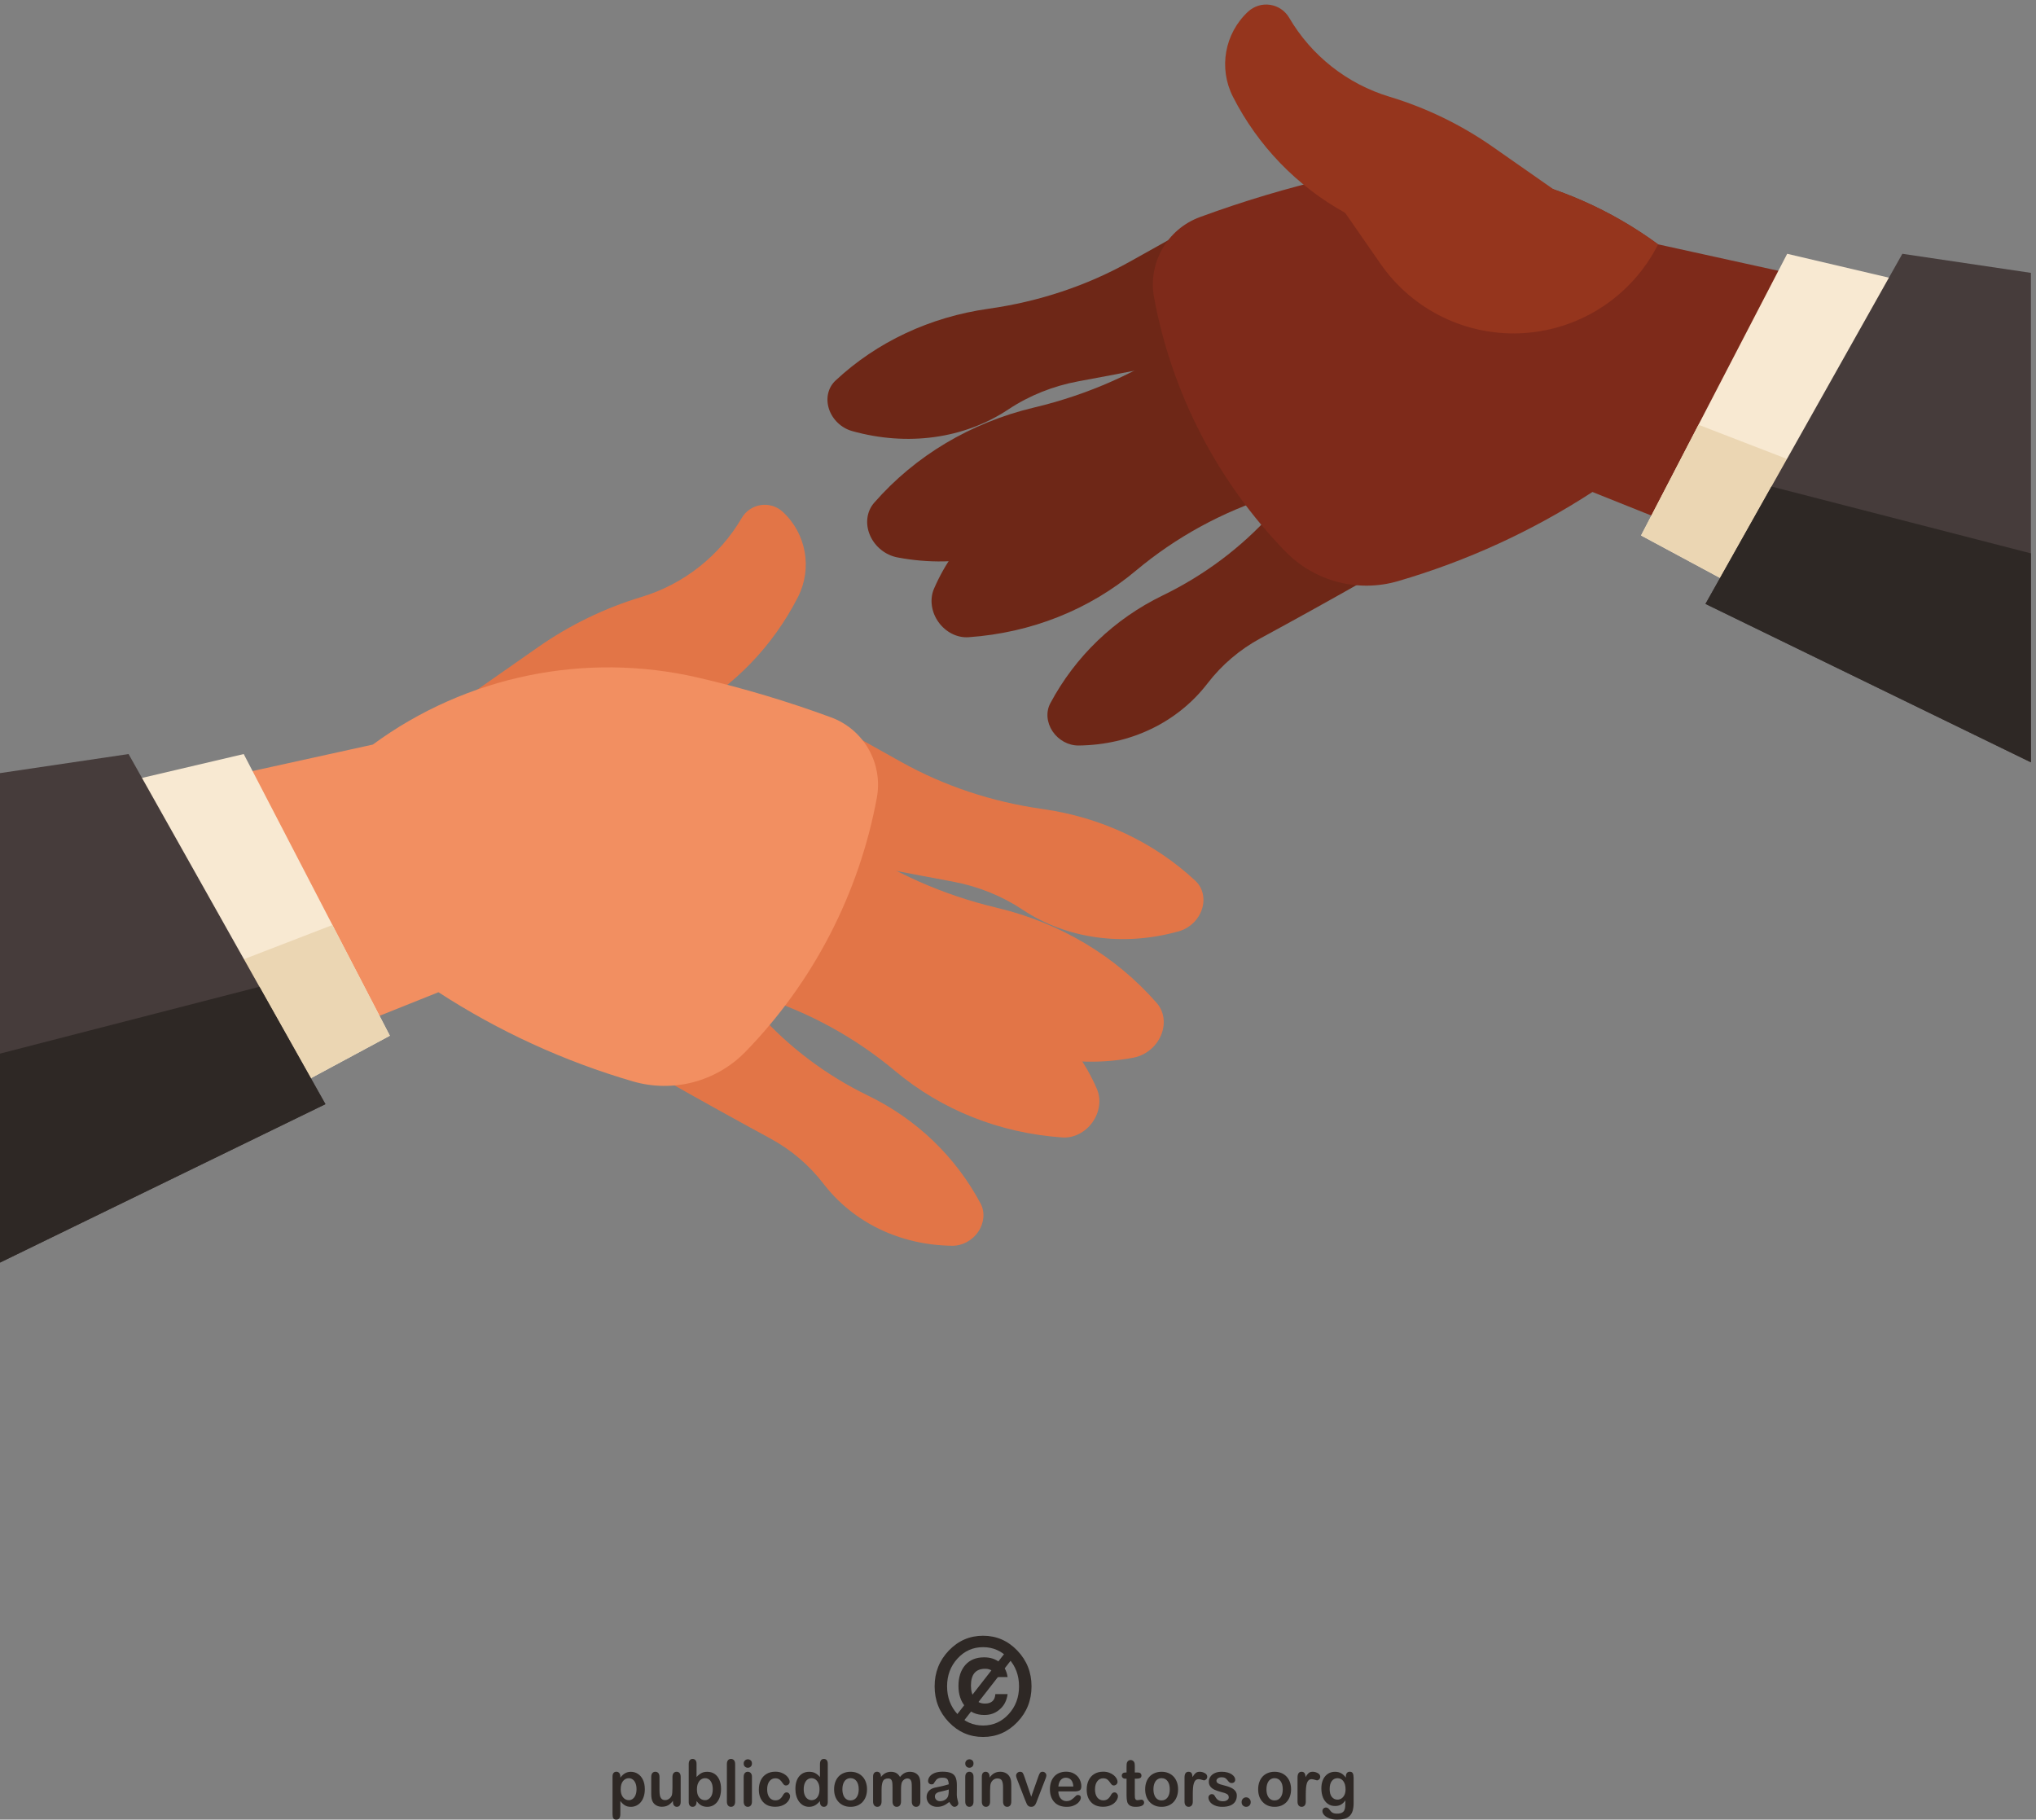 <?xml version="1.0" encoding="UTF-8" standalone="no"?>
<!-- Created with Inkscape (http://www.inkscape.org/) -->

<svg
   version="1.1"
   id="svg1"
   width="647.933"
   height="579.133"
   viewBox="0 0 647.933 579.133"
   sodipodi:docname="business-handshake-hands.svg"
   inkscape:version="1.3.2 (091e20ef0f, 2023-11-25, custom)"
   xmlns:inkscape="http://www.inkscape.org/namespaces/inkscape"
   xmlns:sodipodi="http://sodipodi.sourceforge.net/DTD/sodipodi-0.dtd"
   xmlns="http://www.w3.org/2000/svg"
   xmlns:svg="http://www.w3.org/2000/svg">
  <rect x="0" y="0" width="647.933" height="579.133" fill="#808080" stroke="none"/>
  <defs
     id="defs1" />
  <sodipodi:namedview
     id="namedview1"
     pagecolor="#505050"
     bordercolor="#ffffff"
     borderopacity="1"
     inkscape:showpageshadow="0"
     inkscape:pageopacity="0"
     inkscape:pagecheckerboard="1"
     inkscape:deskcolor="#d1d1d1"
     inkscape:zoom="0.98929929"
     inkscape:cx="323.96667"
     inkscape:cy="289.09351"
     inkscape:window-width="1920"
     inkscape:window-height="1002"
     inkscape:window-x="0"
     inkscape:window-y="0"
     inkscape:window-maximized="1"
     inkscape:current-layer="g1">
    <inkscape:page
       x="0"
       y="0"
       inkscape:label="1"
       id="page1"
       width="647.933"
       height="579.133"
       margin="0"
       bleed="0" />
  </sodipodi:namedview>
  <g
     id="g1"
     inkscape:groupmode="layer"
     inkscape:label="1">
    <g
       id="group-R5">
      <path
         id="path2"
         d="m 1523.08,72.922 c 0,5.457 -0.79,10.18 -2.41,14.027 -1.57,3.922 -3.78,6.941 -6.62,9.07 -2.83,2.07 -5.94,3.129 -9.39,3.129 -5.45,0 -10.06,-2.297 -13.81,-6.758 -3.75,-4.512 -5.63,-11.09 -5.63,-19.82 0,-8.23 1.88,-14.629 5.57,-19.141 3.75,-4.578 8.38,-6.891 13.87,-6.891 3.28,0 6.35,1 9.16,3.019 2.76,1.992 5.02,4.973 6.72,8.922 1.71,4.019 2.54,8.801 2.54,14.441 z m -38.77,30.09 v -2.492 c 3.71,4.761 7.56,8.332 11.56,10.531 4.02,2.258 8.59,3.398 13.67,3.398 6.08,0 11.68,-1.648 16.81,-4.929 5.11,-3.278 9.15,-8.051 12.14,-14.372 2.97,-6.316 4.43,-13.758 4.43,-22.387 0,-6.332 -0.83,-12.242 -2.55,-17.492 -1.71,-5.328 -4.07,-9.82 -7.06,-13.418 -3,-3.602 -6.56,-6.391 -10.61,-8.312 -4.11,-1.969 -8.51,-2.93 -13.16,-2.93 -5.68,0 -10.43,1.191 -14.27,3.562 -3.87,2.359 -7.51,5.82 -10.96,10.418 V 13.609 C 1484.31,4.52 1481.13,0 1474.8,0 c -3.72,0 -6.2,1.148 -7.37,3.492 -1.22,2.348 -1.81,5.77 -1.81,10.25 v 89.129 c 0,3.93 0.79,6.879 2.45,8.809 1.67,1.922 3.9,2.922 6.73,2.922 2.81,0 5.09,-1 6.85,-3.012 1.76,-2.008 2.66,-4.871 2.66,-8.578"
         style="fill:#2e2825;fill-opacity:1;fill-rule:nonzero;stroke:none"
         transform="matrix(0.133,0,0,-0.133,0,579.133)" />
      <path
         id="path3"
         d="m 1610.22,42.289 v 2.609 c -2.38,-3.109 -4.86,-5.719 -7.48,-7.828 -2.6,-2.16 -5.45,-3.719 -8.53,-4.738 -3.13,-1.023 -6.64,-1.551 -10.61,-1.551 -4.75,0 -9.04,1.051 -12.85,3.09 -3.8,2.07 -6.74,4.918 -8.79,8.539 -2.5,4.398 -3.7,10.699 -3.7,18.891 V 102.23 c 0,4.102 0.89,7.211 2.69,9.239 1.78,2.051 4.14,3.07 7.08,3.07 3.01,0 5.41,-1.019 7.25,-3.109 1.84,-2.078 2.75,-5.16 2.75,-9.2 V 69.148 c 0,-4.758 0.38,-8.777 1.13,-12.008 0.81,-3.262 2.2,-5.809 4.22,-7.68 1.96,-1.812 4.7,-2.73 8.12,-2.73 3.37,0 6.5,1.039 9.43,3.102 2.97,2.039 5.12,4.738 6.46,8.066 1.12,2.934 1.66,9.332 1.66,19.211 V 102.23 c 0,4.04 0.92,7.122 2.78,9.2 1.81,2.09 4.18,3.109 7.14,3.109 2.95,0 5.32,-1.019 7.1,-3.07 1.77,-2.028 2.65,-5.137 2.65,-9.239 V 42.41 c 0,-3.918 -0.82,-6.879 -2.54,-8.828 -1.7,-1.992 -3.9,-2.953 -6.62,-2.953 -2.69,0 -4.92,1.051 -6.7,3.043 -1.76,2.066 -2.64,4.898 -2.64,8.617"
         style="fill:#2e2825;fill-opacity:1;fill-rule:nonzero;stroke:none"
         transform="matrix(0.133,0,0,-0.133,0,579.133)" />
      <path
         id="path4"
         d="m 1667.61,72.102 c 0,-8.211 1.78,-14.5 5.37,-18.93 3.61,-4.391 8.34,-6.633 14.2,-6.633 4.98,0 9.24,2.281 12.86,6.781 3.62,4.519 5.42,10.949 5.42,19.379 0,5.5 -0.75,10.172 -2.26,14.09 -1.51,3.949 -3.65,6.992 -6.37,9.121 -2.8,2.141 -5.97,3.238 -9.65,3.238 -3.81,0 -7.11,-1.098 -10.08,-3.238 -2.97,-2.129 -5.26,-5.25 -6.97,-9.32 -1.69,-4.019 -2.52,-8.84 -2.52,-14.488 z m -0.94,61.378 v -31.57 c 3.67,4.082 7.49,7.129 11.35,9.32 3.86,2.141 8.67,3.219 14.35,3.219 6.59,0 12.34,-1.648 17.29,-4.867 4.94,-3.312 8.81,-7.992 11.52,-14.16 2.76,-6.172 4.1,-13.5 4.1,-21.961 0,-6.269 -0.75,-12 -2.25,-17.25 -1.54,-5.191 -3.72,-9.699 -6.63,-13.57 -2.93,-3.809 -6.45,-6.742 -10.56,-8.91 -4.15,-2.051 -8.7,-3.121 -13.67,-3.121 -3.02,0 -5.91,0.402 -8.61,1.141 -2.67,0.762 -4.98,1.75 -6.81,3.019 -1.92,1.172 -3.52,2.492 -4.86,3.762 -1.31,1.328 -3.05,3.289 -5.22,5.898 v -2.019 c 0,-3.891 -0.92,-6.82 -2.71,-8.828 -1.76,-1.992 -4.07,-2.973 -6.79,-2.973 -2.82,0 -5.04,0.98 -6.73,2.973 -1.65,2.039 -2.48,4.949 -2.48,8.828 v 90.172 c 0,4.148 0.8,7.316 2.44,9.449 1.61,2.16 3.85,3.219 6.77,3.219 3.03,0 5.38,-1.012 7,-3.07 1.66,-2.02 2.5,-4.91 2.5,-8.7"
         style="fill:#2e2825;fill-opacity:1;fill-rule:nonzero;stroke:none"
         transform="matrix(0.133,0,0,-0.133,0,579.133)" />
      <path
         id="path5"
         d="m 1739.25,43.18 v 89.519 c 0,4.153 0.88,7.262 2.62,9.391 1.79,2.101 4.16,3.16 7.15,3.16 3,0 5.4,-1.02 7.25,-3.129 1.81,-2.082 2.76,-5.25 2.76,-9.422 V 43.18 c 0,-4.191 -0.95,-7.34 -2.81,-9.449 -1.84,-2.051 -4.26,-3.121 -7.2,-3.121 -2.9,0 -5.22,1.101 -7.05,3.262 -1.81,2.168 -2.72,5.258 -2.72,9.309"
         style="fill:#2e2825;fill-opacity:1;fill-rule:nonzero;stroke:none"
         transform="matrix(0.133,0,0,-0.133,0,579.133)" />
      <path
         id="path6"
         d="M 1799.23,102.809 V 43.18 c 0,-4.16 -0.97,-7.281 -2.8,-9.398 -1.91,-2.07 -4.31,-3.172 -7.18,-3.172 -2.91,0 -5.28,1.101 -7.07,3.25 -1.8,2.18 -2.74,5.269 -2.74,9.32 V 102.23 c 0,4.04 0.94,7.122 2.74,9.2 1.79,2.09 4.16,3.109 7.07,3.109 2.87,0 5.27,-1.019 7.18,-3.109 1.83,-2.078 2.8,-4.942 2.8,-8.621 z m -9.79,21.351 c -2.75,0 -5.08,0.879 -7.09,2.692 -1.9,1.75 -2.91,4.269 -2.91,7.5 0,2.918 1.01,5.296 3.02,7.218 2,1.899 4.33,2.782 6.98,2.782 2.56,0 4.85,-0.832 6.82,-2.52 1.97,-1.723 2.97,-4.242 2.97,-7.48 0,-3.204 -0.98,-5.68 -2.91,-7.454 -1.94,-1.777 -4.2,-2.738 -6.88,-2.738"
         style="fill:#2e2825;fill-opacity:1;fill-rule:nonzero;stroke:none"
         transform="matrix(0.133,0,0,-0.133,0,579.133)" />
      <path
         id="path7"
         d="m 1890.52,56.18 c 0,-2.559 -0.73,-5.32 -2.19,-8.238 -1.49,-2.922 -3.74,-5.691 -6.77,-8.352 -3,-2.641 -6.8,-4.769 -11.39,-6.371 -4.59,-1.649 -9.77,-2.438 -15.5,-2.438 -12.24,0 -21.77,3.73 -28.63,11.148 -6.85,7.441 -10.29,17.391 -10.29,29.902 0,8.457 1.56,15.969 4.69,22.457 3.13,6.461 7.71,11.531 13.63,15.063 5.93,3.578 13.06,5.359 21.29,5.359 5.14,0 9.85,-0.801 14.12,-2.352 4.27,-1.57 7.89,-3.597 10.86,-6.039 2.97,-2.48 5.24,-5.121 6.82,-7.898 1.58,-2.801 2.34,-5.41 2.34,-7.832 0,-2.449 -0.9,-4.539 -2.63,-6.258 -1.78,-1.73 -3.89,-2.582 -6.41,-2.582 -1.66,0 -3.01,0.48 -4.12,1.352 -1.06,0.848 -2.29,2.238 -3.65,4.25 -2.41,3.82 -4.95,6.707 -7.57,8.668 -2.64,1.891 -5.99,2.879 -10.01,2.879 -5.88,0 -10.59,-2.43 -14.15,-7.18 -3.59,-4.797 -5.35,-11.297 -5.35,-19.57 0,-3.859 0.45,-7.469 1.38,-10.707 0.91,-3.262 2.24,-6.019 3.97,-8.332 1.75,-2.289 3.83,-4.02 6.3,-5.199 2.46,-1.211 5.17,-1.789 8.1,-1.789 3.99,0 7.36,0.938 10.2,2.859 2.83,1.941 5.33,4.871 7.5,8.75 1.21,2.379 2.51,4.168 3.91,5.5 1.42,1.32 3.14,1.949 5.16,1.949 2.41,0 4.41,-0.941 6.02,-2.859 1.57,-1.949 2.37,-3.969 2.37,-6.141"
         style="fill:#2e2825;fill-opacity:1;fill-rule:nonzero;stroke:none"
         transform="matrix(0.133,0,0,-0.133,0,579.133)" />
      <path
         id="path8"
         d="m 1923.11,72.699 c 0,-5.59 0.83,-10.328 2.49,-14.277 1.68,-3.953 3.92,-6.871 6.82,-8.863 2.92,-2.019 6.09,-3.019 9.48,-3.019 3.49,0 6.66,0.973 9.54,2.832 2.89,1.91 5.15,4.82 6.89,8.73 1.72,3.879 2.57,8.77 2.57,14.598 0,5.531 -0.85,10.23 -2.57,14.199 -1.74,3.973 -4.04,6.992 -6.95,9.121 -2.93,2.07 -6.12,3.129 -9.59,3.129 -3.62,0 -6.85,-1.098 -9.71,-3.238 -2.83,-2.129 -5.07,-5.238 -6.63,-9.238 -1.55,-4.024 -2.34,-8.633 -2.34,-13.973 z m 38.87,-30.289 v 2.019 c -2.65,-3.168 -5.27,-5.75 -7.89,-7.711 -2.54,-2.008 -5.36,-3.527 -8.38,-4.559 -3,-1.012 -6.31,-1.551 -9.87,-1.551 -4.73,0 -9.14,1.07 -13.15,3.121 -4.03,2.168 -7.51,5.121 -10.46,8.988 -2.94,3.883 -5.18,8.441 -6.71,13.711 -1.55,5.219 -2.29,10.891 -2.29,17.031 0,12.871 3.03,22.98 9.06,30.18 6.06,7.211 13.99,10.808 23.83,10.808 5.7,0 10.51,-1.039 14.42,-3.117 3.9,-2 7.73,-5.152 11.44,-9.422 v 30.488 c 0,4.243 0.8,7.442 2.43,9.602 1.62,2.18 3.9,3.25 6.91,3.25 2.99,0 5.29,-0.988 6.93,-2.969 1.6,-1.98 2.44,-4.929 2.44,-8.801 V 42.41 c 0,-3.918 -0.88,-6.879 -2.62,-8.828 -1.75,-1.992 -3.98,-2.973 -6.75,-2.973 -2.68,0 -4.94,1.02 -6.71,3.062 -1.75,2.027 -2.63,4.918 -2.63,8.738"
         style="fill:#2e2825;fill-opacity:1;fill-rule:nonzero;stroke:none"
         transform="matrix(0.133,0,0,-0.133,0,579.133)" />
      <path
         id="path9"
         d="m 2054.74,72.539 c 0,8.391 -1.81,14.961 -5.34,19.652 -3.55,4.66 -8.34,7.027 -14.31,7.027 -3.89,0 -7.28,-1.059 -10.23,-3.148 -2.94,-2.121 -5.2,-5.199 -6.8,-9.281 -1.59,-4.051 -2.4,-8.777 -2.4,-14.25 0,-5.399 0.81,-10.098 2.36,-14.117 1.56,-4.043 3.82,-7.121 6.76,-9.274 2.91,-2.137 6.37,-3.188 10.31,-3.188 5.97,0 10.76,2.34 14.31,7.051 3.53,4.688 5.34,11.227 5.34,19.527 z m 19.84,0 c 0,-6.109 -0.93,-11.801 -2.75,-17.02 -1.84,-5.148 -4.5,-9.621 -7.95,-13.359 -3.51,-3.738 -7.66,-6.539 -12.48,-8.578 -4.83,-1.992 -10.31,-2.973 -16.31,-2.973 -5.98,0 -11.38,0.98 -16.14,3.031 -4.79,2 -8.95,4.891 -12.46,8.649 -3.48,3.769 -6.13,8.172 -7.96,13.293 -1.81,5.149 -2.71,10.77 -2.71,17 0,6.25 0.93,11.957 2.74,17.129 1.84,5.219 4.46,9.629 7.9,13.34 3.43,3.668 7.57,6.5 12.49,8.48 4.89,2 10.24,3.008 16.14,3.008 5.99,0 11.43,-1.008 16.31,-3.039 4.86,-2 9.04,-4.898 12.52,-8.629 3.49,-3.723 6.13,-8.18 7.91,-13.332 1.85,-5.129 2.75,-10.797 2.75,-17"
         style="fill:#2e2825;fill-opacity:1;fill-rule:nonzero;stroke:none"
         transform="matrix(0.133,0,0,-0.133,0,579.133)" />
      <path
         id="path10"
         d="m 2158.12,89.59 c -1.49,-3.488 -2.19,-9.648 -2.19,-18.52 V 43.641 c 0,-4.309 -0.93,-7.601 -2.83,-9.77 -1.88,-2.16 -4.4,-3.262 -7.48,-3.262 -2.97,0 -5.4,1.101 -7.24,3.262 -1.87,2.168 -2.77,5.461 -2.77,9.77 v 32.93 c 0,5.18 -0.2,9.199 -0.54,12.109 -0.34,2.84 -1.25,5.219 -2.76,7.059 -1.46,1.863 -3.84,2.781 -7.07,2.781 -6.46,0 -10.72,-2.328 -12.79,-7 -2.07,-4.621 -3.05,-11.281 -3.05,-19.969 V 43.641 c 0,-4.301 -0.95,-7.551 -2.79,-9.699 -1.87,-2.231 -4.32,-3.332 -7.33,-3.332 -3.02,0 -5.5,1.101 -7.4,3.332 -1.92,2.148 -2.83,5.398 -2.83,9.688 v 59.07 c 0,3.903 0.82,6.852 2.52,8.86 1.74,2 4,3.043 6.82,3.043 2.69,0 4.96,-0.942 6.76,-2.832 1.8,-1.891 2.71,-4.489 2.71,-7.829 v -1.961 c 3.42,4.29 7.1,7.45 11,9.45 3.9,2.011 8.3,3.019 13.04,3.019 4.97,0 9.22,-1.039 12.8,-3.117 3.59,-2.043 6.52,-5.184 8.83,-9.352 3.34,4.2 6.91,7.372 10.74,9.411 3.82,2.05 8.03,3.058 12.65,3.058 5.45,0 10.1,-1.078 13.99,-3.34 3.92,-2.211 6.83,-5.379 8.78,-9.519 1.7,-3.731 2.53,-9.602 2.53,-17.641 V 43.641 c 0,-4.309 -0.94,-7.601 -2.8,-9.77 -1.92,-2.16 -4.38,-3.262 -7.48,-3.262 -3,0 -5.45,1.101 -7.34,3.332 -1.93,2.148 -2.89,5.398 -2.89,9.699 v 34.738 c 0,4.441 -0.18,7.992 -0.53,10.66 -0.37,2.711 -1.35,4.91 -2.96,6.742 -1.58,1.82 -4.01,2.738 -7.21,2.738 -2.61,0 -5.1,-0.828 -7.41,-2.398 -2.38,-1.641 -4.16,-3.812 -5.48,-6.531 v 0"
         style="fill:#2e2825;fill-opacity:1;fill-rule:nonzero;stroke:none"
         transform="matrix(0.133,0,0,-0.133,0,579.133)" />
      <path
         id="path11"
         d="m 2270.13,72.148 c -2.91,-1.129 -7.13,-2.277 -12.66,-3.539 -5.54,-1.23 -9.36,-2.129 -11.49,-2.719 -2.13,-0.602 -4.16,-1.719 -6.07,-3.391 -1.95,-1.738 -2.93,-4.078 -2.93,-7.109 0,-3.148 1.15,-5.789 3.4,-7.992 2.29,-2.207 5.26,-3.289 8.94,-3.289 3.9,0 7.54,0.91 10.83,2.699 3.31,1.773 5.76,4.113 7.27,6.91 1.8,3.133 2.71,8.262 2.71,15.492 z m 1.29,-29.898 c -4.8,-3.891 -9.42,-6.789 -13.88,-8.711 -4.45,-1.969 -9.49,-2.93 -15.02,-2.93 -5.11,0 -9.52,1.07 -13.39,3.121 -3.87,2.109 -6.8,4.949 -8.89,8.559 -2.05,3.582 -3.11,7.43 -3.11,11.633 0,5.648 1.76,10.438 5.17,14.438 3.4,3.949 8.11,6.641 14.1,8.012 1.26,0.301 4.39,0.949 9.33,2.008 5.03,1.09 9.25,2.043 12.85,2.922 3.52,0.871 7.4,1.938 11.55,3.188 -0.26,5.473 -1.3,9.461 -3.15,12.062 -1.88,2.519 -5.76,3.769 -11.57,3.769 -5.05,0 -8.81,-0.711 -11.38,-2.179 -2.52,-1.441 -4.7,-3.66 -6.49,-6.621 -1.84,-2.898 -3.09,-4.84 -3.84,-5.758 -0.77,-0.961 -2.38,-1.383 -4.8,-1.383 -2.26,0 -4.16,0.742 -5.77,2.203 -1.64,1.508 -2.44,3.379 -2.44,5.727 0,3.633 1.23,7.18 3.69,10.562 2.47,3.449 6.31,6.258 11.52,8.52 5.21,2.211 11.73,3.32 19.51,3.32 8.67,0 15.52,-1.109 20.53,-3.242 4.96,-2.117 8.44,-5.477 10.51,-10.16 2.07,-4.61 3.08,-10.778 3.08,-18.438 0,-4.832 0,-8.973 -0.03,-12.332 -0.04,-3.398 -0.06,-7.149 -0.11,-11.277 0,-3.871 0.62,-7.93 1.86,-12.121 1.2,-4.211 1.82,-6.941 1.82,-8.121 0,-2.129 -0.97,-4.059 -2.86,-5.801 -1.87,-1.73 -4.06,-2.609 -6.46,-2.609 -2.06,0 -4.02,0.98 -6.04,2.973 -1.97,2.008 -4.07,4.91 -6.29,8.668"
         style="fill:#2e2825;fill-opacity:1;fill-rule:nonzero;stroke:none"
         transform="matrix(0.133,0,0,-0.133,0,579.133)" />
      <path
         id="path12"
         d="M 2329.4,102.809 V 43.18 c 0,-4.16 -0.94,-7.281 -2.8,-9.398 -1.88,-2.07 -4.26,-3.172 -7.17,-3.172 -2.89,0 -5.27,1.101 -7.06,3.25 -1.83,2.18 -2.74,5.269 -2.74,9.32 V 102.23 c 0,4.04 0.91,7.122 2.74,9.2 1.79,2.09 4.17,3.109 7.06,3.109 2.91,0 5.29,-1.019 7.17,-3.109 1.86,-2.078 2.8,-4.942 2.8,-8.621 z m -9.77,21.351 c -2.73,0 -5.07,0.879 -7.03,2.692 -1.96,1.75 -2.97,4.269 -2.97,7.5 0,2.918 1.02,5.296 3.04,7.218 1.98,1.899 4.33,2.782 6.96,2.782 2.57,0 4.86,-0.832 6.84,-2.52 1.96,-1.723 2.93,-4.242 2.93,-7.48 0,-3.204 -0.94,-5.68 -2.89,-7.454 -1.93,-1.777 -4.22,-2.738 -6.88,-2.738"
         style="fill:#2e2825;fill-opacity:1;fill-rule:nonzero;stroke:none"
         transform="matrix(0.133,0,0,-0.133,0,579.133)" />
      <path
         id="path13"
         d="m 2367.84,103.109 v -2.461 c 3.46,4.774 7.26,8.293 11.36,10.524 4.14,2.238 8.89,3.367 14.28,3.367 5.18,0 9.87,-1.168 14,-3.57 4.06,-2.36 7.15,-5.688 9.16,-10 1.32,-2.547 2.14,-5.297 2.55,-8.207 0.36,-2.902 0.59,-6.633 0.59,-11.18 V 43.18 c 0,-4.16 -0.94,-7.281 -2.74,-9.398 -1.82,-2.07 -4.18,-3.172 -7.06,-3.172 -2.94,0 -5.34,1.101 -7.11,3.262 -1.86,2.168 -2.8,5.258 -2.8,9.309 v 34.379 c 0,6.84 -0.88,12.031 -2.69,15.621 -1.84,3.609 -5.47,5.43 -10.88,5.43 -3.51,0 -6.72,-1.098 -9.62,-3.309 -2.89,-2.172 -5.01,-5.191 -6.36,-9.031 -0.97,-3.078 -1.48,-8.801 -1.48,-17.27 V 43.18 c 0,-4.191 -0.91,-7.34 -2.78,-9.449 -1.87,-2.051 -4.27,-3.121 -7.2,-3.121 -2.83,0 -5.19,1.101 -7.02,3.25 -1.86,2.18 -2.76,5.269 -2.76,9.32 v 59.629 c 0,3.961 0.81,6.863 2.48,8.812 1.6,1.938 3.9,2.918 6.74,2.918 1.71,0 3.3,-0.457 4.67,-1.289 1.45,-0.84 2.53,-2.168 3.38,-3.82 0.82,-1.75 1.29,-3.84 1.29,-6.321"
         style="fill:#2e2825;fill-opacity:1;fill-rule:nonzero;stroke:none"
         transform="matrix(0.133,0,0,-0.133,0,579.133)" />
      <path
         id="path14"
         d="m 2451.51,101.699 15.98,-46.879 17.25,48.922 c 1.37,3.938 2.69,6.688 4.01,8.34 1.34,1.629 3.28,2.457 5.93,2.457 2.51,0 4.64,-0.879 6.44,-2.68 1.73,-1.738 2.62,-3.757 2.62,-6.129 0,-0.89 -0.18,-1.929 -0.49,-3.109 -0.28,-1.242 -0.64,-2.383 -1.07,-3.461 -0.42,-1.02 -0.85,-2.25 -1.42,-3.59 l -18.97,-49.148 c -0.54,-1.402 -1.24,-3.223 -2.06,-5.402 -0.86,-2.141 -1.82,-3.961 -2.84,-5.559 -1.05,-1.52 -2.32,-2.68 -3.82,-3.551 -1.56,-0.859 -3.4,-1.301 -5.58,-1.301 -2.8,0 -5.02,0.672 -6.71,1.992 -1.67,1.34 -2.9,2.789 -3.69,4.41 -0.78,1.559 -2.15,4.719 -4.01,9.41 l -18.86,48.609 c -0.43,1.188 -0.9,2.41 -1.37,3.617 -0.44,1.211 -0.79,2.411 -1.13,3.704 -0.3,1.289 -0.48,2.367 -0.48,3.238 0,1.441 0.41,2.832 1.25,4.211 0.82,1.398 1.96,2.551 3.4,3.41 1.47,0.871 3.01,1.328 4.73,1.328 3.26,0 5.52,-0.98 6.76,-2.98 1.24,-1.95 2.63,-5.239 4.13,-9.86"
         style="fill:#2e2825;fill-opacity:1;fill-rule:nonzero;stroke:none"
         transform="matrix(0.133,0,0,-0.133,0,579.133)" />
      <path
         id="path15"
         d="m 2532.41,79.281 h 35.85 c -0.46,7.027 -2.26,12.309 -5.46,15.801 -3.17,3.477 -7.34,5.238 -12.52,5.238 -4.89,0 -8.95,-1.781 -12.1,-5.32 -3.16,-3.539 -5.05,-8.789 -5.77,-15.719 z m 38.69,-11.75 h -38.69 c 0.01,-4.711 0.96,-8.832 2.69,-12.43 1.79,-3.551 4.12,-6.25 7.05,-8.09 2.92,-1.82 6.15,-2.703 9.69,-2.703 2.35,0 4.54,0.281 6.46,0.852 1.95,0.602 3.87,1.5 5.72,2.719 1.81,1.242 3.48,2.531 5.04,3.992 1.53,1.41 3.6,3.301 6.02,5.731 1.02,0.949 2.48,1.367 4.34,1.367 2.06,0 3.69,-0.547 4.95,-1.738 1.26,-1.172 1.85,-2.789 1.85,-4.899 0,-1.871 -0.68,-4.051 -2.1,-6.57 -1.39,-2.461 -3.46,-4.871 -6.34,-7.191 -2.83,-2.269 -6.37,-4.148 -10.65,-5.699 -4.25,-1.5 -9.14,-2.262 -14.75,-2.262 -12.68,0 -22.58,3.812 -29.6,11.332 -7.04,7.609 -10.55,17.828 -10.55,30.758 0,6.18 0.9,11.789 2.59,17 1.74,5.231 4.26,9.691 7.6,13.41 3.34,3.75 7.42,6.641 12.32,8.602 4.9,2 10.28,3 16.25,3 7.67,0 14.32,-1.699 19.85,-5.129 5.55,-3.402 9.68,-7.762 12.43,-13.141 2.76,-5.43 4.13,-10.902 4.13,-16.543 0,-5.148 -1.38,-8.52 -4.27,-10.047 -2.87,-1.562 -6.85,-2.32 -12.03,-2.32"
         style="fill:#2e2825;fill-opacity:1;fill-rule:nonzero;stroke:none"
         transform="matrix(0.133,0,0,-0.133,0,579.133)" />
      <path
         id="path16"
         d="m 2675.03,56.18 c 0,-2.559 -0.73,-5.32 -2.24,-8.238 -1.48,-2.922 -3.68,-5.691 -6.73,-8.352 -3,-2.641 -6.84,-4.769 -11.44,-6.371 -4.56,-1.649 -9.76,-2.438 -15.46,-2.438 -12.26,0 -21.8,3.73 -28.64,11.148 -6.84,7.441 -10.3,17.391 -10.3,29.902 0,8.457 1.57,15.969 4.73,22.457 3.15,6.461 7.65,11.531 13.6,15.063 5.92,3.578 13.05,5.359 21.32,5.359 5.12,0 9.8,-0.801 14.1,-2.352 4.27,-1.57 7.87,-3.597 10.87,-6.039 2.97,-2.48 5.22,-5.121 6.81,-7.898 1.55,-2.801 2.34,-5.41 2.34,-7.832 0,-2.449 -0.86,-4.539 -2.68,-6.258 -1.74,-1.73 -3.87,-2.582 -6.38,-2.582 -1.65,0 -3.01,0.48 -4.07,1.352 -1.11,0.848 -2.32,2.238 -3.69,4.25 -2.41,3.82 -4.92,6.707 -7.56,8.668 -2.64,1.891 -5.98,2.879 -10.05,2.879 -5.81,0 -10.54,-2.43 -14.1,-7.18 -3.6,-4.797 -5.38,-11.297 -5.38,-19.57 0,-3.859 0.49,-7.469 1.37,-10.707 0.92,-3.262 2.26,-6.019 4.01,-8.332 1.73,-2.289 3.85,-4.02 6.31,-5.199 2.42,-1.211 5.13,-1.789 8.1,-1.789 3.96,0 7.37,0.938 10.19,2.859 2.81,1.941 5.33,4.871 7.51,8.75 1.21,2.379 2.49,4.168 3.9,5.5 1.39,1.32 3.09,1.949 5.15,1.949 2.38,0 4.42,-0.941 5.96,-2.859 1.63,-1.949 2.45,-3.969 2.45,-6.141"
         style="fill:#2e2825;fill-opacity:1;fill-rule:nonzero;stroke:none"
         transform="matrix(0.133,0,0,-0.133,0,579.133)" />
      <path
         id="path17"
         d="m 2693.39,112.801 h 2.18 v 12.41 c 0,3.309 0.08,5.937 0.26,7.82 0.17,1.891 0.61,3.481 1.42,4.867 0.75,1.391 1.86,2.551 3.34,3.454 1.43,0.859 3.04,1.277 4.83,1.277 2.5,0 4.79,-0.969 6.8,-2.918 1.32,-1.332 2.2,-2.91 2.57,-4.789 0.37,-1.891 0.53,-4.613 0.53,-8.07 v -14.051 h 7.27 c 2.8,0 4.95,-0.699 6.41,-2.09 1.51,-1.379 2.22,-3.141 2.22,-5.32 0,-2.77 -1.04,-4.743 -3.17,-5.832 -2.09,-1.078 -5.1,-1.648 -9.02,-1.648 h -3.71 V 59.891 c 0,-3.23 0.12,-5.719 0.32,-7.48 0.26,-1.75 0.87,-3.16 1.79,-4.219 0.91,-1.082 2.45,-1.652 4.59,-1.652 1.15,0 2.72,0.211 4.72,0.66 1.93,0.422 3.48,0.633 4.62,0.633 1.58,0 3.06,-0.691 4.32,-1.961 1.25,-1.383 1.91,-3 1.91,-4.981 0,-3.309 -1.7,-5.859 -5.21,-7.629 -3.51,-1.773 -8.49,-2.652 -14.99,-2.652 -6.19,0 -10.89,1.101 -14.07,3.262 -3.17,2.168 -5.29,5.148 -6.25,9.027 -1.02,3.832 -1.5,8.941 -1.5,15.34 v 39.672 h -2.63 c -2.8,0 -4.98,0.699 -6.49,2.129 -1.51,1.402 -2.24,3.172 -2.24,5.352 0,2.179 0.77,3.941 2.32,5.32 1.6,1.391 3.86,2.09 6.86,2.09"
         style="fill:#2e2825;fill-opacity:1;fill-rule:nonzero;stroke:none"
         transform="matrix(0.133,0,0,-0.133,0,579.133)" />
      <path
         id="path18"
         d="m 2798.99,72.539 c 0,8.391 -1.79,14.961 -5.32,19.652 -3.58,4.66 -8.31,7.027 -14.31,7.027 -3.88,0 -7.28,-1.059 -10.21,-3.148 -2.97,-2.121 -5.23,-5.199 -6.82,-9.281 -1.59,-4.051 -2.4,-8.777 -2.4,-14.25 0,-5.399 0.81,-10.098 2.37,-14.117 1.57,-4.043 3.8,-7.121 6.72,-9.274 2.91,-2.137 6.36,-3.188 10.34,-3.188 6,0 10.73,2.34 14.31,7.051 3.53,4.688 5.32,11.227 5.32,19.527 z m 19.86,0 c 0,-6.109 -0.91,-11.801 -2.78,-17.02 -1.81,-5.148 -4.49,-9.621 -7.94,-13.359 -3.49,-3.738 -7.65,-6.539 -12.47,-8.578 -4.84,-1.992 -10.24,-2.973 -16.3,-2.973 -6.02,0 -11.41,0.98 -16.18,3.031 -4.76,2 -8.92,4.891 -12.42,8.649 -3.48,3.769 -6.15,8.172 -7.94,13.293 -1.8,5.149 -2.69,10.77 -2.69,17 0,6.25 0.89,11.957 2.69,17.129 1.88,5.219 4.47,9.629 7.9,13.34 3.46,3.668 7.6,6.5 12.46,8.48 4.94,2 10.31,3.008 16.18,3.008 6,0 11.4,-1.008 16.3,-3.039 4.88,-2 9.04,-4.898 12.52,-8.629 3.45,-3.723 6.15,-8.18 7.95,-13.332 1.81,-5.129 2.72,-10.797 2.72,-17"
         style="fill:#2e2825;fill-opacity:1;fill-rule:nonzero;stroke:none"
         transform="matrix(0.133,0,0,-0.133,0,579.133)" />
      <path
         id="path19"
         d="M 2854.08,60.371 V 43.18 c 0,-4.191 -0.95,-7.34 -2.83,-9.449 -1.89,-2.051 -4.28,-3.121 -7.2,-3.121 -2.81,0 -5.18,1.101 -7,3.172 -1.84,2.117 -2.73,5.238 -2.73,9.398 v 57.449 c 0,9.293 3.19,13.91 9.62,13.91 3.25,0 5.63,-1.098 7.1,-3.238 1.43,-2.172 2.19,-5.379 2.39,-9.602 2.35,4.223 4.8,7.43 7.29,9.602 2.49,2.14 5.79,3.238 9.92,3.238 4.19,0 8.21,-1.098 12.14,-3.238 3.89,-2.172 5.87,-5.059 5.87,-8.621 0,-2.52 -0.86,-4.629 -2.52,-6.239 -1.65,-1.641 -3.45,-2.492 -5.41,-2.492 -0.71,0 -2.47,0.48 -5.24,1.441 -2.79,0.918 -5.25,1.399 -7.38,1.399 -2.88,0 -5.24,-0.77 -7.06,-2.398 -1.84,-1.609 -3.28,-3.93 -4.28,-7.051 -1.02,-3.16 -1.75,-6.859 -2.11,-11.199 -0.37,-4.281 -0.57,-9.52 -0.57,-15.77"
         style="fill:#2e2825;fill-opacity:1;fill-rule:nonzero;stroke:none"
         transform="matrix(0.133,0,0,-0.133,0,579.133)" />
      <path
         id="path20"
         d="m 2959.43,57.59 c 0,-5.719 -1.32,-10.578 -4.01,-14.641 -2.67,-4.07 -6.58,-7.109 -11.78,-9.23 -5.21,-2.039 -11.5,-3.109 -18.98,-3.109 -7.04,0 -13.17,1.141 -18.25,3.422 -5.07,2.269 -8.82,5.078 -11.21,8.48 -2.45,3.387 -3.69,6.809 -3.69,10.207 0,2.273 0.79,4.223 2.38,5.832 1.53,1.641 3.5,2.418 5.84,2.418 2.09,0 3.7,-0.539 4.8,-1.57 1.11,-1.117 2.15,-2.566 3.19,-4.488 2.03,-3.691 4.44,-6.43 7.31,-8.25 2.78,-1.84 6.64,-2.731 11.56,-2.731 3.94,0 7.19,0.922 9.74,2.769 2.52,1.832 3.83,3.93 3.83,6.312 0,3.648 -1.34,6.309 -3.95,7.949 -2.67,1.699 -6.98,3.277 -13.03,4.777 -6.8,1.773 -12.36,3.621 -16.64,5.551 -4.27,1.949 -7.73,4.531 -10.27,7.699 -2.56,3.133 -3.86,7.062 -3.86,11.703 0,4.16 1.19,8.07 3.57,11.719 2.35,3.692 5.89,6.621 10.48,8.82 4.61,2.211 10.17,3.309 16.72,3.309 5.1,0 9.7,-0.57 13.8,-1.668 4.07,-1.101 7.53,-2.609 10.22,-4.449 2.72,-1.883 4.82,-3.942 6.24,-6.192 1.44,-2.3 2.15,-4.519 2.15,-6.66 0,-2.391 -0.75,-4.281 -2.3,-5.859 -1.53,-1.449 -3.71,-2.219 -6.46,-2.219 -2.06,0 -3.78,0.598 -5.23,1.84 -1.39,1.188 -3.06,2.977 -4.87,5.379 -1.51,2.02 -3.25,3.648 -5.3,4.848 -2.04,1.191 -4.79,1.82 -8.25,1.82 -3.58,0 -6.58,-0.777 -8.9,-2.398 -2.39,-1.57 -3.58,-3.559 -3.58,-5.93 0,-2.18 0.88,-3.949 2.59,-5.34 1.77,-1.379 4.09,-2.531 7.05,-3.441 2.97,-0.91 7.01,-2.039 12.19,-3.34 6.14,-1.559 11.14,-3.41 15.04,-5.59 3.89,-2.148 6.82,-4.719 8.83,-7.66 2.04,-2.981 3.03,-6.34 3.03,-10.09"
         style="fill:#2e2825;fill-opacity:1;fill-rule:nonzero;stroke:none"
         transform="matrix(0.133,0,0,-0.133,0,579.133)" />
      <path
         id="path21"
         d="m 2981.89,30.609 c -2.99,0 -5.58,0.98 -7.73,3.031 -2.21,2 -3.28,4.852 -3.28,8.441 0,3.078 1.01,5.719 3.08,7.949 2.08,2.211 4.65,3.289 7.7,3.289 3.03,0 5.63,-1.078 7.73,-3.281 2.18,-2.16 3.27,-4.848 3.27,-7.957 0,-3.562 -1.09,-6.383 -3.27,-8.41 -2.1,-2.043 -4.6,-3.062 -7.5,-3.062"
         style="fill:#2e2825;fill-opacity:1;fill-rule:nonzero;stroke:none"
         transform="matrix(0.133,0,0,-0.133,0,579.133)" />
      <path
         id="path22"
         d="m 3069.36,72.539 c 0,8.391 -1.79,14.961 -5.34,19.652 -3.55,4.66 -8.31,7.027 -14.28,7.027 -3.88,0 -7.25,-1.059 -10.21,-3.148 -2.96,-2.121 -5.22,-5.199 -6.81,-9.281 -1.57,-4.051 -2.38,-8.777 -2.38,-14.25 0,-5.399 0.76,-10.098 2.33,-14.117 1.61,-4.043 3.83,-7.121 6.76,-9.274 2.91,-2.137 6.34,-3.188 10.31,-3.188 5.97,0 10.73,2.34 14.28,7.051 3.55,4.688 5.34,11.227 5.34,19.527 z m 19.87,0 c 0,-6.109 -0.91,-11.801 -2.77,-17.02 -1.85,-5.148 -4.48,-9.621 -7.96,-13.359 -3.51,-3.738 -7.61,-6.539 -12.46,-8.578 -4.82,-1.992 -10.25,-2.973 -16.3,-2.973 -5.99,0 -11.37,0.98 -16.16,3.031 -4.78,2 -8.9,4.891 -12.4,8.649 -3.55,3.769 -6.19,8.172 -8.03,13.293 -1.76,5.149 -2.67,10.77 -2.67,17 0,6.25 0.91,11.957 2.75,17.129 1.87,5.219 4.46,9.629 7.87,13.34 3.43,3.668 7.59,6.5 12.48,8.48 4.88,2 10.23,3.008 16.16,3.008 5.97,0 11.41,-1.008 16.3,-3.039 4.9,-2 9.06,-4.898 12.54,-8.629 3.46,-3.723 6.1,-8.18 7.93,-13.332 1.81,-5.129 2.72,-10.797 2.72,-17"
         style="fill:#2e2825;fill-opacity:1;fill-rule:nonzero;stroke:none"
         transform="matrix(0.133,0,0,-0.133,0,579.133)" />
      <path
         id="path23"
         d="M 3124.45,60.371 V 43.18 c 0,-4.191 -0.93,-7.34 -2.82,-9.449 -1.85,-2.051 -4.28,-3.121 -7.15,-3.121 -2.89,0 -5.2,1.101 -7.05,3.172 -1.85,2.117 -2.76,5.238 -2.76,9.398 v 57.449 c 0,9.293 3.25,13.91 9.65,13.91 3.29,0 5.63,-1.098 7.08,-3.238 1.42,-2.172 2.27,-5.379 2.44,-9.602 2.32,4.223 4.74,7.43 7.23,9.602 2.49,2.14 5.82,3.238 9.95,3.238 4.21,0 8.25,-1.098 12.11,-3.238 3.92,-2.172 5.89,-5.059 5.89,-8.621 0,-2.52 -0.84,-4.629 -2.49,-6.239 -1.69,-1.641 -3.45,-2.492 -5.43,-2.492 -0.7,0 -2.44,0.48 -5.21,1.441 -2.79,0.918 -5.25,1.399 -7.39,1.399 -2.88,0 -5.23,-0.77 -7.11,-2.398 -1.81,-1.609 -3.25,-3.93 -4.27,-7.051 -0.99,-3.16 -1.7,-6.859 -2.07,-11.199 -0.39,-4.281 -0.6,-9.52 -0.6,-15.77"
         style="fill:#2e2825;fill-opacity:1;fill-rule:nonzero;stroke:none"
         transform="matrix(0.133,0,0,-0.133,0,579.133)" />
      <path
         id="path24"
         d="m 3181.56,73.25 c 0,-8.352 1.76,-14.691 5.28,-18.988 3.47,-4.262 8.03,-6.43 13.55,-6.43 3.26,0 6.41,0.957 9.32,2.789 2.93,1.848 5.3,4.609 7.15,8.32 1.85,3.719 2.74,8.199 2.74,13.48 0,8.418 -1.79,14.957 -5.33,19.637 -3.54,4.731 -8.22,7.09 -14.01,7.09 -5.63,0 -10.17,-2.297 -13.56,-6.758 -3.43,-4.5 -5.14,-10.871 -5.14,-19.141 z m 57.34,26.18 V 39.441 c 0,-6.871 -0.76,-12.762 -2.12,-17.672 -1.41,-4.969 -3.65,-9.059 -6.74,-12.281 -3.09,-3.207 -7.16,-5.598 -12.12,-7.168 C 3212.91,0.789 3206.68,0 3199.26,0 c -6.83,0 -12.93,0.961 -18.26,2.949 -5.37,2.043 -9.52,4.582 -12.41,7.75 -2.89,3.121 -4.35,6.371 -4.35,9.723 0,2.519 0.8,4.559 2.49,6.137 1.62,1.633 3.6,2.41 5.92,2.41 2.91,0 5.41,-1.34 7.62,-4 1.07,-1.41 2.18,-2.758 3.28,-4.129 1.14,-1.398 2.4,-2.609 3.76,-3.57 1.39,-1.008 3.07,-1.719 4.99,-2.211 1.9,-0.477 4.16,-0.719 6.67,-0.719 5.08,0 9.11,0.762 11.91,2.231 2.83,1.488 4.81,3.57 5.97,6.231 1.08,2.68 1.8,5.519 1.92,8.578 0.23,3.102 0.37,7.961 0.51,14.742 -3.05,-4.422 -6.61,-7.812 -10.56,-10.121 -3.98,-2.328 -8.75,-3.461 -14.21,-3.461 -6.68,0 -12.46,1.73 -17.38,5.281 -4.97,3.531 -8.78,8.449 -11.43,14.828 -2.62,6.32 -3.98,13.66 -3.98,21.992 0,6.231 0.79,11.828 2.44,16.82 1.58,4.981 3.88,9.187 6.92,12.621 2.96,3.43 6.44,6.02 10.35,7.77 3.93,1.707 8.18,2.597 12.91,2.597 5.57,0 10.43,-1.14 14.53,-3.398 4.16,-2.199 7.93,-5.77 11.46,-10.531 v 2.769 c 0,3.602 0.88,6.352 2.54,8.383 1.68,1.93 3.87,2.93 6.51,2.93 3.83,0 6.36,-1.293 7.63,-3.891 1.24,-2.609 1.89,-6.371 1.89,-11.281"
         style="fill:#2e2825;fill-opacity:1;fill-rule:nonzero;stroke:none"
         transform="matrix(0.133,0,0,-0.133,0,579.133)" />
      <path
         id="path25"
         d="m 2381.63,300.43 h 29.34 c -2.07,-15.809 -8.56,-28.16 -19.34,-37.039 -9.97,-8.7 -22.05,-13 -36.16,-13 -19.16,0 -34.45,6.738 -45.87,20.168 -10.82,12.769 -16.22,29.273 -16.22,49.421 0,20.649 5.36,37.161 16.06,49.668 10.7,12.442 25.82,18.704 45.37,18.704 14.55,0 26.85,-3.942 36.82,-11.743 10.59,-8.437 17.05,-20.289 19.34,-35.468 h -29.34 c -2.54,13.238 -10.61,19.828 -24.37,19.828 -22.68,0 -34.04,-13.43 -34.04,-40.309 0,-12.59 2.92,-22.871 8.75,-30.89 5.83,-8.032 14.06,-12.059 24.66,-12.059 15.81,0 24.15,7.59 25,22.719 z m -115.49,18.511 c 0,-26.25 8.33,-48.48 24.95,-66.589 16.65,-18.102 37.03,-27.161 61.2,-27.161 24.08,0 44.47,9.059 61.09,27.161 16.67,18.109 24.94,40.339 24.94,66.589 0,26.25 -8.27,48.45 -24.94,66.571 -16.62,18.136 -37.01,27.179 -61.09,27.179 -24.17,0 -44.55,-9.043 -61.2,-27.179 -16.62,-18.121 -24.95,-40.321 -24.95,-66.571 z m -29.8,0 c 0,33.411 11.31,61.93 33.93,85.618 22.66,23.652 50,35.48 82.02,35.48 31.95,0 59.25,-11.828 81.93,-35.48 22.65,-23.688 33.98,-52.207 33.98,-85.618 0,-33.429 -11.33,-61.992 -33.98,-85.632 -22.68,-23.668 -49.98,-35.508 -81.93,-35.508 -32.02,0 -59.36,11.84 -82.02,35.508 -22.62,23.64 -33.93,52.203 -33.93,85.632"
         style="fill:#2e2825;fill-opacity:1;fill-rule:nonzero;stroke:none"
         transform="matrix(0.133,0,0,-0.133,0,579.133)" />
      <path
         id="path26"
         d="m 2283.25,243 16.92,-14.352 124.33,159.672 -16.9,14.328 L 2283.25,243"
         style="fill:#2e2825;fill-opacity:1;fill-rule:nonzero;stroke:none"
         transform="matrix(0.133,0,0,-0.133,0,579.133)" />
      <path
         id="path27"
         d="m 1706.39,2050.23 110.51,-122.62 c 72.94,-80.9 161.09,-146.97 260.54,-195.25 115.63,-56.12 208.89,-145.61 268.9,-258.03 10.8,-20.26 8.73,-46.08 -5.41,-67.18 -14.14,-21.13 -38.05,-34.13 -62.27,-33.87 -124.67,1.33 -236.83,55.37 -308.48,148.66 -34.08,44.35 -77.06,80.94 -126.75,107.9 -81.1,44.03 -161.77,88.74 -241.97,134.15 l 104.93,286.24"
         style="fill:#e27547;fill-opacity:1;fill-rule:evenodd;stroke:none"
         transform="matrix(0.133,0,0,-0.133,0,579.133)" />
      <path
         id="path28"
         d="m 1866.91,2453.31 161.28,-112.45 c 106.43,-74.21 227.3,-127.95 357.21,-158.84 151.07,-35.91 283.73,-114.97 382.51,-227.94 17.82,-20.37 21.68,-50.1 10.05,-77.39 -11.62,-27.3 -36.85,-47.76 -65.67,-53.25 -148.36,-28.31 -294.8,6.06 -402.75,94.59 -51.3,42.09 -111.33,73.25 -176.93,91.9 -107.1,30.47 -213.85,61.83 -320.22,94.08 l 54.52,349.3"
         style="fill:#e27547;fill-opacity:1;fill-rule:evenodd;stroke:none"
         transform="matrix(0.133,0,0,-0.133,0,579.133)" />
      <path
         id="path29"
         d="m 1631.84,2028.35 182.77,-57.78 c 120.61,-38.14 231.36,-98.75 327.27,-179.12 111.54,-93.46 250.33,-148.6 400.21,-159.03 27,-1.86 54.63,12.07 71.88,36.29 17.27,24.22 21.39,54.8 10.73,79.62 -54.88,127.81 -162.62,218.64 -296.36,249.82 -63.56,14.82 -122.41,42.37 -173.49,81.21 -83.37,63.43 -167.31,126.09 -251.83,187.94 l -271.18,-238.95"
         style="fill:#e27547;fill-opacity:1;fill-rule:evenodd;stroke:none"
         transform="matrix(0.133,0,0,-0.133,0,579.133)" />
      <path
         id="path30"
         d="m 1101.46,2675.68 186.22,130.21 c 75.54,52.82 158.99,93.33 247.24,119.98 100.98,30.5 186.68,98.04 239.97,189.07 9.75,16.65 26.52,27.98 45.61,30.81 19.07,2.82 38.41,-3.15 52.56,-16.26 56.27,-52.12 71.11,-135.25 36.36,-203.62 -59.68,-117.39 -153.22,-214.19 -268.53,-277.86 l -495.01,-122.09 -44.42,149.76"
         style="fill:#e27547;fill-opacity:1;fill-rule:evenodd;stroke:none"
         transform="matrix(0.133,0,0,-0.133,0,579.133)" />
      <path
         id="path31"
         d="m 2000.57,2618.03 155.82,-87.05 c 102.82,-57.43 217.06,-95.49 337.63,-112.48 140.21,-19.76 267.27,-79.4 366.36,-171.96 17.85,-16.68 23.82,-42.82 15.53,-68.06 -8.3,-25.23 -29.53,-45.45 -55.26,-52.68 -132.46,-37.19 -268.32,-18.4 -373.72,51.64 -50.09,33.3 -107.19,56.19 -168.33,67.5 -99.81,18.45 -199.38,37.74 -298.69,57.85 l 20.66,315.24"
         style="fill:#e27547;fill-opacity:1;fill-rule:evenodd;stroke:none"
         transform="matrix(0.133,0,0,-0.133,0,579.133)" />
      <path
         id="path32"
         d="m 892.074,2572.6 c 223.956,164.53 508.626,222.99 779.296,160 107.54,-25.02 213.43,-56.69 317.06,-94.82 78.58,-28.91 124.89,-110.27 109.64,-192.59 -42.45,-229.05 -151.74,-440.42 -314.1,-607.46 -69.78,-71.78 -173.53,-99.14 -269.65,-71.1 -164.64,48.04 -321.37,119.91 -465.2,213.35 L 379.465,1711.76 103.887,2399.19 892.074,2572.6"
         style="fill:#f28f61;fill-opacity:1;fill-rule:evenodd;stroke:none"
         transform="matrix(0.133,0,0,-0.133,0,579.133)" />
      <path
         id="path33"
         d="M 932.828,1875.9 583.184,2549.95 233.531,2467.86 683.926,1742.02 932.828,1875.9"
         style="fill:#f8e9d2;fill-opacity:1;fill-rule:evenodd;stroke:none"
         transform="matrix(0.133,0,0,-0.133,0,579.133)" />
      <path
         id="path34"
         d="M 505.863,2028.97 795.41,2140.82 932.828,1875.9 683.926,1742.02 505.863,2028.97"
         style="fill:#ebd6b3;fill-opacity:1;fill-rule:evenodd;stroke:none"
         transform="matrix(0.133,0,0,-0.133,0,579.133)" />
      <path
         id="path35"
         d="M 307.613,2549.95 778.75,1712.12 0,1333.01 v 1171.31 l 307.613,45.63"
         style="fill:#463c3b;fill-opacity:1;fill-rule:evenodd;stroke:none"
         transform="matrix(0.133,0,0,-0.133,0,579.133)" />
      <path
         id="path36"
         d="M 0,1833.07 620.793,1993.02 778.75,1712.12 0,1333.01 v 500.06"
         style="fill:#2e2825;fill-opacity:1;fill-rule:evenodd;stroke:none"
         transform="matrix(0.133,0,0,-0.133,0,579.133)" />
      <path
         id="path37"
         d="m 3153.12,3247.32 -110.53,-122.61 c -72.93,-80.92 -161.09,-146.98 -260.53,-195.25 -115.63,-56.13 -208.88,-145.61 -268.89,-258.03 -10.83,-20.28 -8.74,-46.08 5.39,-67.19 14.15,-21.12 38.06,-34.12 62.29,-33.88 124.66,1.33 236.82,55.39 308.49,148.66 34.05,44.35 77.06,80.96 126.73,107.92 81.11,44.01 161.78,88.72 241.98,134.15 l -104.93,286.23"
         style="fill:#6e2717;fill-opacity:1;fill-rule:evenodd;stroke:none"
         transform="matrix(0.133,0,0,-0.133,0,579.133)" />
      <path
         id="path38"
         d="M 2992.58,3650.39 2831.3,3537.94 c -106.42,-74.2 -227.29,-127.94 -357.21,-158.82 -151.07,-35.93 -283.72,-114.98 -382.5,-227.95 -17.8,-20.37 -21.67,-50.1 -10.05,-77.39 11.61,-27.3 36.85,-47.76 65.66,-53.25 148.39,-28.31 294.82,6.08 402.76,94.6 51.31,42.07 111.34,73.24 176.92,91.9 107.1,30.45 213.85,61.82 320.23,94.07 l -54.53,349.29"
         style="fill:#6e2717;fill-opacity:1;fill-rule:evenodd;stroke:none"
         transform="matrix(0.133,0,0,-0.133,0,579.133)" />
      <path
         id="path39"
         d="m 3227.67,3225.44 -182.79,-57.79 c -120.59,-38.13 -231.34,-98.74 -327.26,-179.1 -111.54,-93.46 -250.33,-148.6 -400.2,-159.03 -27.02,-1.88 -54.63,12.05 -71.9,36.27 -17.25,24.22 -21.37,54.81 -10.73,79.64 54.9,127.81 162.64,218.64 296.38,249.81 63.56,14.82 122.41,42.37 173.47,81.22 83.37,63.43 167.31,126.07 251.84,187.92 l 271.19,-238.94"
         style="fill:#6e2717;fill-opacity:1;fill-rule:evenodd;stroke:none"
         transform="matrix(0.133,0,0,-0.133,0,579.133)" />
      <path
         id="path40"
         d="m 2858.93,3815.12 -155.81,-87.05 c -102.82,-57.42 -217.07,-95.49 -337.64,-112.49 -140.22,-19.76 -267.28,-79.39 -366.35,-171.94 -17.87,-16.69 -23.83,-42.83 -15.53,-68.07 8.3,-25.22 29.53,-45.46 55.25,-52.68 132.46,-37.18 268.33,-18.4 373.71,51.65 50.1,33.29 107.21,56.19 168.34,67.49 99.82,18.45 199.37,37.74 298.68,57.85 l -20.65,315.24"
         style="fill:#6e2717;fill-opacity:1;fill-rule:evenodd;stroke:none"
         transform="matrix(0.133,0,0,-0.133,0,579.133)" />
      <path
         id="path41"
         d="m 3967.42,3769.68 c -223.94,164.54 -508.62,222.99 -779.29,160.02 -107.54,-25.03 -213.42,-56.7 -317.06,-94.82 -78.58,-28.92 -124.88,-110.27 -109.63,-192.61 42.46,-229.04 151.73,-440.4 314.1,-607.44 69.77,-71.79 173.52,-99.16 269.64,-71.1 164.63,48.03 321.37,119.9 465.2,213.33 l 669.67,-268.21 275.57,687.44 -788.2,173.39"
         style="fill:#7e2a1a;fill-opacity:1;fill-rule:evenodd;stroke:none"
         transform="matrix(0.133,0,0,-0.133,0,579.133)" />
      <path
         id="path42"
         d="m 3967.42,3769.68 c -223.2,164 -506.74,222.59 -776.6,160.62 l 27.77,-85.19 84.72,-122.09 c 77.87,-112.22 209.08,-175.12 345.33,-165.55 136.24,9.58 257.38,90.21 318.78,212.21"
         style="fill:#95351d;fill-opacity:1;fill-rule:evenodd;stroke:none"
         transform="matrix(0.133,0,0,-0.133,0,579.133)" />
      <path
         id="path43"
         d="m 3926.67,3072.99 349.65,674.06 349.65,-82.1 -450.39,-725.83 -248.91,133.87"
         style="fill:#f8e9d2;fill-opacity:1;fill-rule:evenodd;stroke:none"
         transform="matrix(0.133,0,0,-0.133,0,579.133)" />
      <path
         id="path44"
         d="m 4353.64,3226.07 -289.54,111.84 -137.43,-264.92 248.91,-133.87 178.06,286.95"
         style="fill:#ebd6b3;fill-opacity:1;fill-rule:evenodd;stroke:none"
         transform="matrix(0.133,0,0,-0.133,0,579.133)" />
      <path
         id="path45"
         d="m 4551.88,3747.05 -471.13,-837.84 778.76,-379.11 v 1171.31 l -307.63,45.64"
         style="fill:#463c3b;fill-opacity:1;fill-rule:evenodd;stroke:none"
         transform="matrix(0.133,0,0,-0.133,0,579.133)" />
      <path
         id="path46"
         d="m 4859.51,3030.17 -620.8,159.94 -157.96,-280.9 778.76,-379.11 v 500.07"
         style="fill:#2e2825;fill-opacity:1;fill-rule:evenodd;stroke:none"
         transform="matrix(0.133,0,0,-0.133,0,579.133)" />
      <path
         id="path47"
         d="m 3758.05,3872.77 -186.22,130.21 c -75.55,52.83 -159.01,93.33 -247.24,119.98 -100.99,30.51 -186.69,98.04 -239.97,189.07 -9.76,16.66 -26.51,27.98 -45.62,30.8 -19.07,2.83 -38.39,-3.15 -52.55,-16.26 -56.28,-52.11 -71.13,-135.24 -36.36,-203.61 59.68,-117.39 153.22,-214.19 268.5,-277.85 l 495.04,-122.09 44.42,149.75"
         style="fill:#95351d;fill-opacity:1;fill-rule:evenodd;stroke:none"
         transform="matrix(0.133,0,0,-0.133,0,579.133)" />
    </g>
  </g>
</svg>
